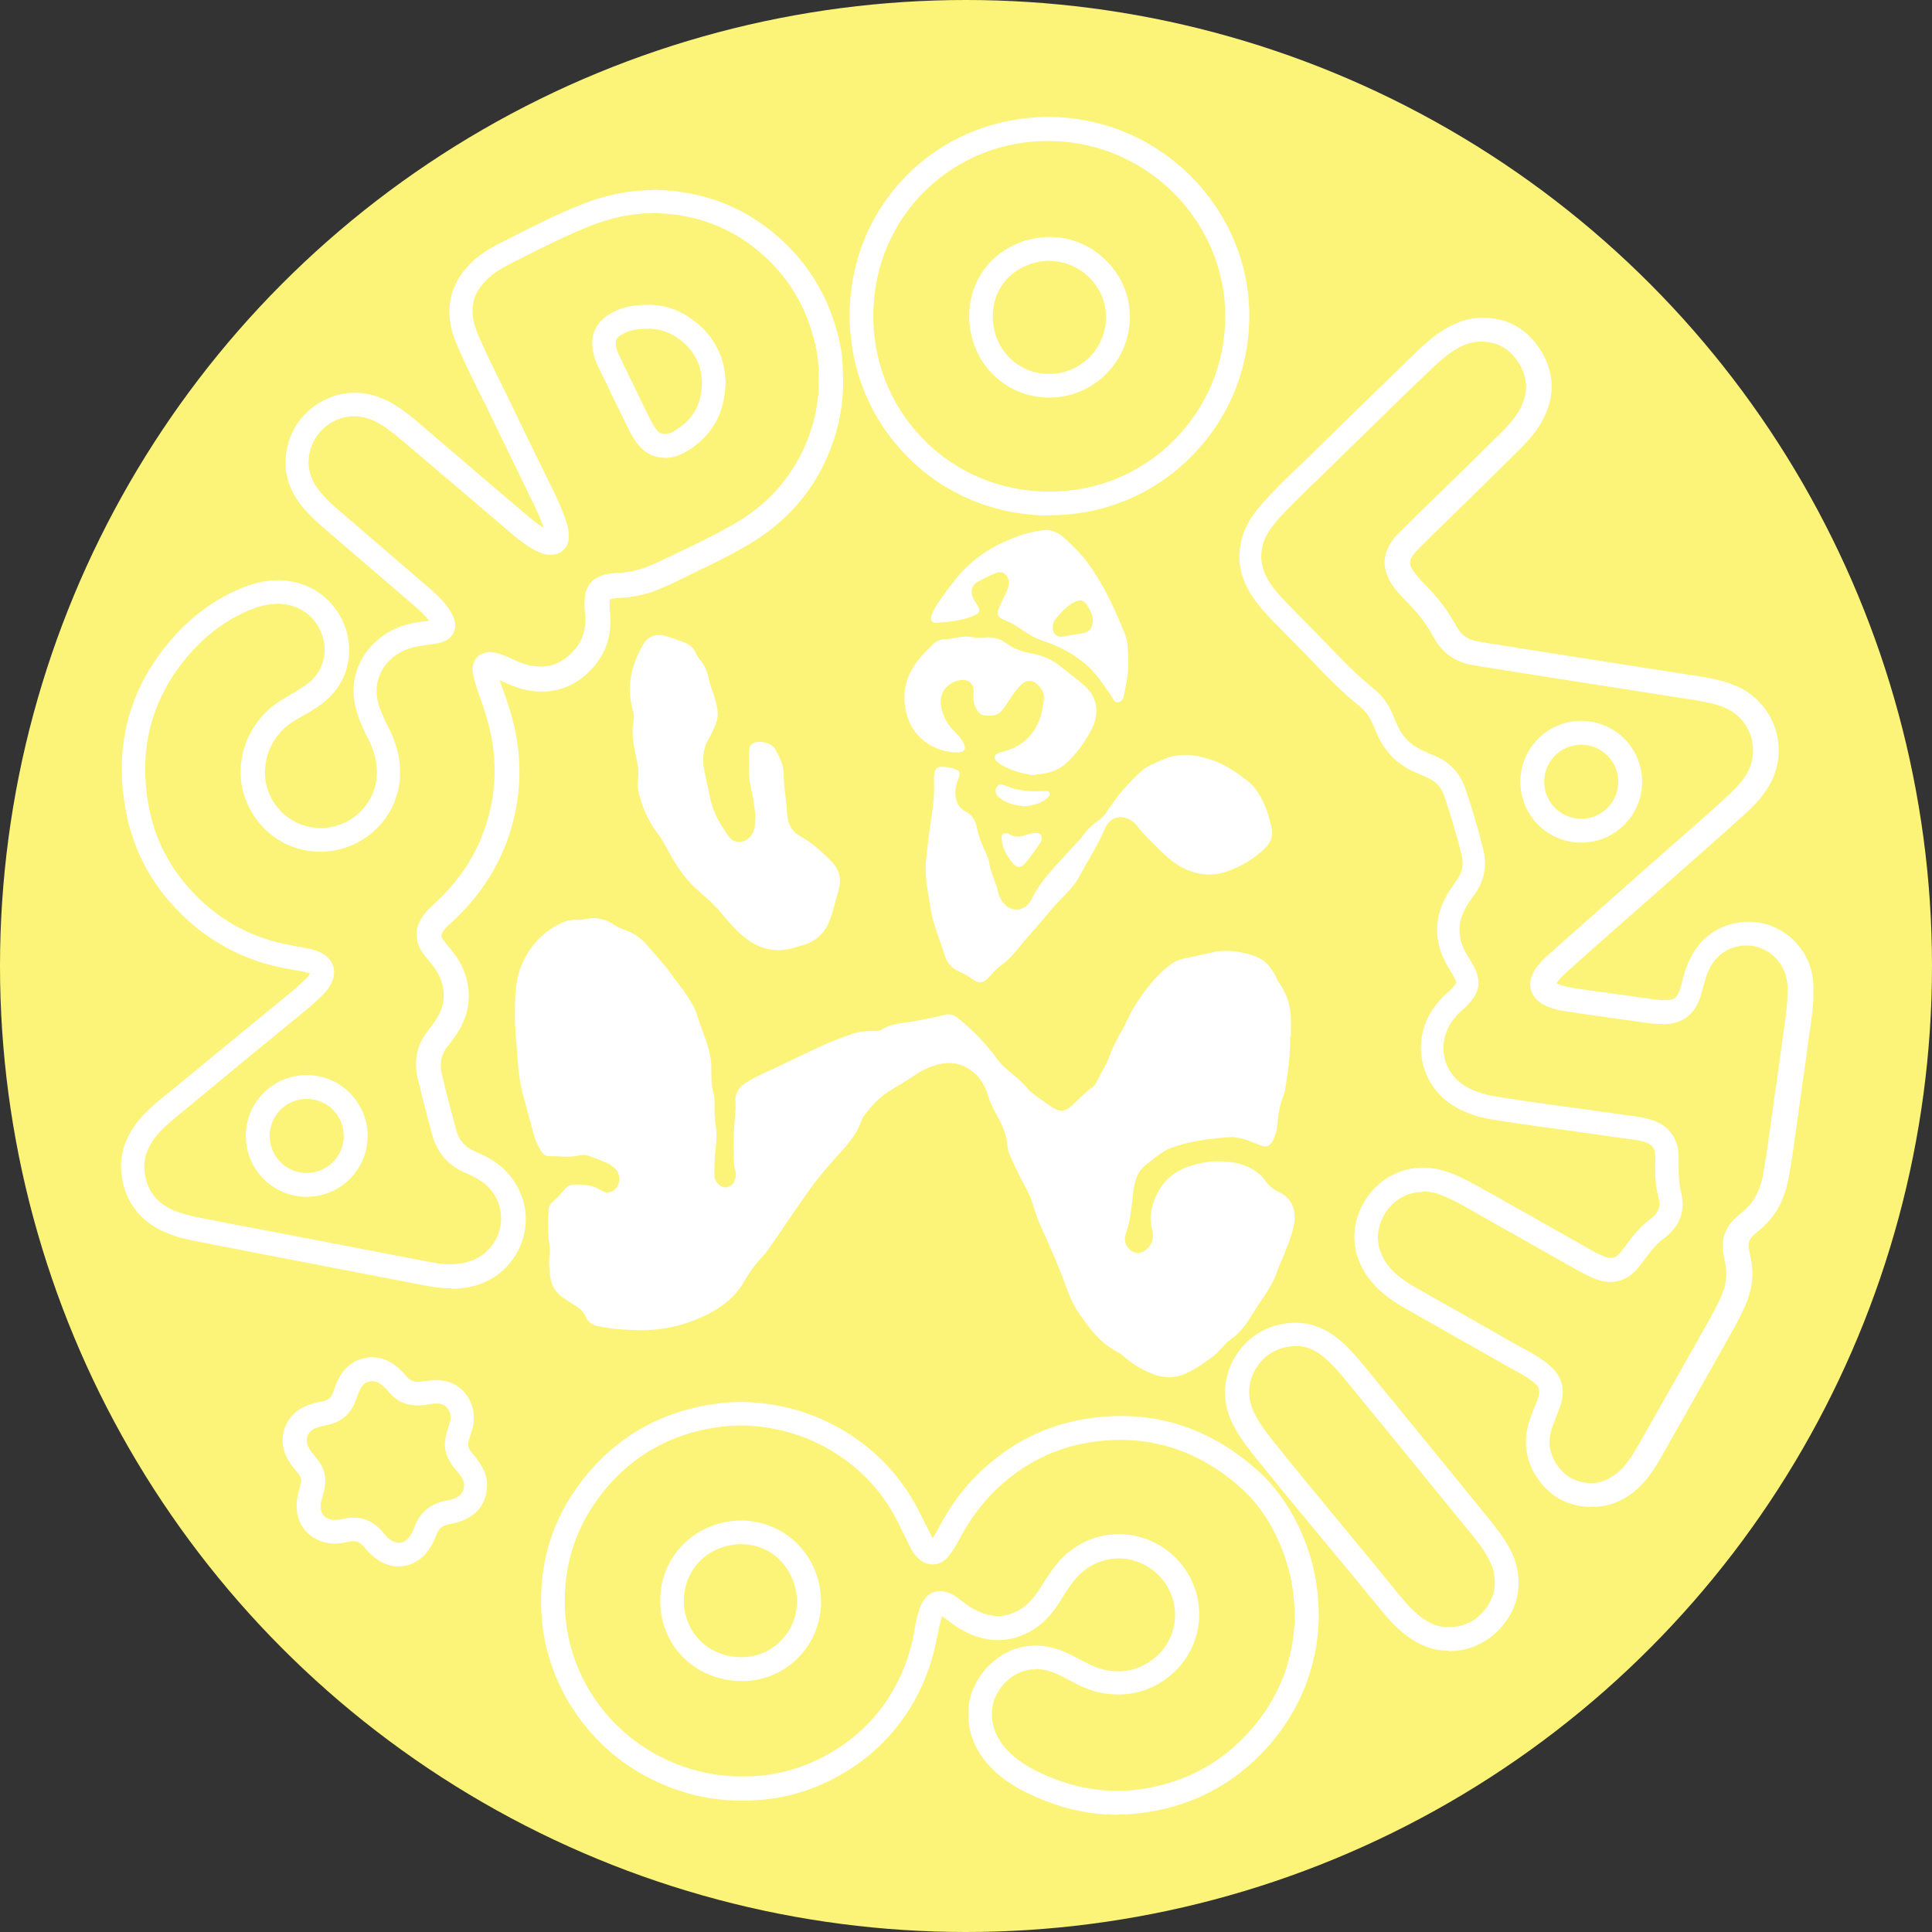 <?xml version="1.0" encoding="UTF-8"?><svg id="a" xmlns="http://www.w3.org/2000/svg" width="30mm" height="30mm" viewBox="0 0 85.04 85.04"><rect x="0" y="0" width="85.04" height="85.04" fill="#333333" stroke="none"/><circle cx="42.52" cy="42.52" r="42.52" fill="#fbf478"/><g><g><path d="M56.79,45.62c.01,.82-.1,1.62-.24,2.42-.01,.06-.03,.12-.05,.17-.18,.43-.24,.88-.28,1.34-.02,.22-.09,.42-.17,.61-.13,.29-.29,.36-.6,.24-.32-.12-.63-.27-.97-.32-.11-.02-.21-.04-.32-.03-.92,.07-1.83,.17-2.7,.51-.15,.06-.29,.16-.42,.25-.2,.14-.39,.3-.59,.45-.4,.31-.51,.75-.57,1.22-.03,.28-.06,.56-.1,.84-.04,.33-.11,.65-.22,.96-.1,.28-.04,.54,.19,.74,.22,.18,.49,.17,.71-.02,.29-.25,.34-.56,.25-.9-.12-.43-.06-.85,.09-1.25,.28-.77,.81-1.29,1.6-1.53,.35-.11,.71-.19,1.07-.2,.67-.02,1.32,.07,1.88,.49,.11,.09,.22,.18,.3,.3,.17,.25,.39,.45,.66,.57,.6,.28,.74,.83,.65,1.39-.1,.55-.32,1.06-.53,1.57-.07,.16-.15,.32-.2,.49-.25,.75-.77,1.35-1.17,2.02-.23,.38-.5,.73-.88,1-.3,.21-.51,.55-.82,.78-.38,.28-.76,.55-1.2,.74-.53,.23-1.04,.18-1.54-.04-.37-.16-.72-.36-1.03-.62-.16-.14-.33-.27-.52-.37-.72-.4-1.17-1.04-1.62-1.7-.26-.39-.42-.81-.58-1.25-.34-.95-.77-1.85-1.17-2.77-.06-.14-.11-.29-.15-.43-.11-.39-.25-.76-.45-1.11-.24-.43-.45-.89-.65-1.33-.05-.12-.09-.25-.1-.37-.03-.56-.28-1.05-.54-1.52-.12-.22-.23-.44-.3-.68-.11-.35-.26-.68-.52-.95-.48-.48-1.05-.65-1.71-.47-.37,.1-.71,.25-1.02,.47-.39,.27-.8,.49-1.2,.75-.41,.27-.73,.64-1.02,1.02-.04,.05-.07,.1-.09,.15-.23,.72-.75,1.25-1.24,1.79-.4,.45-.78,.91-1.13,1.4-.61,.85-1.18,1.74-1.79,2.59-.04,.06-.08,.11-.13,.17-.34,.36-.64,.75-.89,1.18-.37,.66-.93,1.12-1.6,1.46-.95,.48-1.97,.73-3.03,.71-.61-.01-1.22-.05-1.82-.18-.25-.05-.44-.18-.54-.41-.1-.23-.28-.38-.48-.5-.17-.11-.33-.22-.5-.33-.39-.25-.56-.63-.6-1.07-.02-.25-.06-.51-.01-.77,.04-.22,0-.44-.03-.67-.06-.46-.03-.92-.01-1.38,0-.12,.06-.24,.15-.31,.21-.18,.39-.38,.56-.59,.17-.21,.44-.21,.66-.2,.31,.02,.63,.05,.91,.24,.25,.17,.52,.12,.67-.06,.2-.23,.21-.6,.03-.82-.15-.18-.34-.29-.55-.37-.22-.09-.44-.16-.66-.25-.15-.06-.3-.06-.45-.02-.43,.11-.87,.02-1.31,.03-.16,0-.28-.11-.36-.25-.11-.2-.22-.4-.28-.61-.17-.62-.34-1.25-.51-1.88-.17-.64-.22-1.3-.26-1.96-.04-.49-.09-.99-.09-1.48,.01-.73,0-1.47,.27-2.16,.33-.83,.89-1.47,1.69-1.88,.23-.12,.48-.19,.75-.18,.13,0,.26,0,.39-.03,.48-.12,.91,0,1.31,.27,.11,.08,.23,.13,.35,.17,.41,.14,.77,.35,1.05,.69,.32,.39,.68,.75,.98,1.16,.27,.38,.58,.74,.83,1.14,.15,.24,.31,.48,.39,.75,.2,.68,.52,1.32,.62,2.02,.02,.13,.02,.26,.02,.39,0,.35-.01,.71,.09,1.05,.05,.17,.06,.35,.05,.53-.01,.32,.01,.64,.06,.95,.09,.53-.05,1.06-.06,1.59,0,.18-.01,.35-.01,.53,0,.18,.07,.32,.2,.44,.21,.2,.52,.15,.66-.1,.08-.15,.11-.32,.07-.48-.14-.54-.07-1.08-.07-1.62,0-.48,.1-.96,.07-1.45-.02-.35,.13-.61,.42-.8,.44-.29,.92-.49,1.39-.71,.59-.28,1.17-.56,1.76-.84,.48-.23,.98-.42,1.48-.6,.33-.12,.66-.16,1.01-.16,.13,0,.27,.01,.38-.06,.34-.22,.72-.27,1.11-.32,.56-.08,1.12-.19,1.66-.33,.23-.06,.4,0,.58,.14,.69,.55,1.28,1.18,1.8,1.89,.16,.22,.38,.38,.59,.56,.24,.21,.48,.41,.69,.66,.09,.11,.2,.2,.31,.28,.25,.18,.5,.36,.75,.53,.3,.21,.58,.21,.84-.03,.31-.27,.58-.59,.92-.82,.13-.09,.21-.25,.28-.4,.18-.36,.4-.7,.53-1.08,.14-.39,.35-.75,.55-1.11,.19-.33,.32-.69,.52-1,.45-.71,.95-1.38,1.65-1.88,.34-.24,.74-.24,1.11-.34,.19-.06,.39-.08,.59-.13,.67-.17,1.31-.07,1.95,.15,.42,.15,.7,.47,.9,.86,.05,.1,.1,.22,.16,.31,.39,.55,.55,1.17,.52,1.84,0,.17,0,.33,0,.5Z" fill="#fff"/><path d="M33.25,35.99c-.03-.45-.09-.87-.19-1.28-.14-.57-.09-1.15-.08-1.73,0-.11,.07-.2,.16-.26,.26-.15,.8-.03,.96,.22,.23,.38,.41,.78,.4,1.23,0,.41,.07,.8,.11,1.2,.02,.16,.02,.33,.04,.49,.03,.41,.19,.73,.58,.95,.52,.29,.96,.69,1.37,1.11,.35,.36,.45,.78,.31,1.27-.13,.43-.22,.87-.38,1.29-.21,.58-.62,.97-1.22,1.13-.08,.02-.16,.04-.24,.07-.99,.34-1.83,.05-2.56-.65-.27-.26-.52-.55-.76-.84-.31-.37-.68-.69-1.04-1.01-.55-.48-.95-1.08-1.29-1.72-.15-.28-.31-.56-.5-.81-.42-.57-.7-1.2-.83-1.89-.02-.13-.04-.26-.02-.39,.08-.36,0-.7-.07-1.05-.11-.52-.22-1.04-.11-1.58,.05-.22-.03-.45-.08-.66-.23-.97,.02-1.84,.48-2.68,.21-.39,.58-.53,.99-.41,.29,.08,.58,.19,.87,.3,.21,.08,.36,.22,.46,.42,.05,.12,.12,.23,.2,.33,.19,.22,.31,.48,.37,.76,.1,.5,.34,.96,.4,1.46,.03,.22,0,.42-.08,.62-.1,.23-.19,.46-.32,.67-.26,.45-.27,.92-.17,1.4,.09,.43,.18,.85,.27,1.28,.13,.58,.44,1.07,.76,1.54,.36,.52,.94,.27,1.12-.16,.09-.22,.07-.44,.08-.64Z" fill="#fff"/><path d="M40.76,37.89c.05-.47,.12-1.19,.24-1.92,.08-.5,.13-1,.11-1.51,0-.06,0-.12,0-.18,0-.48,.11-.58,.6-.51,.08,.01,.16,.03,.24,.05,.32,.1,.35,.17,.22,.49-.08,.2-.12,.4-.12,.62,.01,.34,.14,.63,.45,.79,.3,.15,.43,.39,.49,.69,.09,.42,.25,.81,.43,1.2,.05,.09,.09,.2,.11,.3,.06,.5,.32,.93,.42,1.42,.03,.13,.09,.24,.17,.35,.33,.49,.96,.47,1.25-.04,.11-.18,.19-.38,.31-.55,.46-.69,1.06-1.27,1.61-1.88,.12-.13,.25-.25,.35-.4,.19-.26,.41-.49,.68-.67,.18-.12,.32-.28,.43-.46,.42-.65,.92-1.22,1.49-1.74,.25-.23,.56-.33,.86-.47,.8-.38,1.59-.26,2.37,.03,.51,.19,.96,.5,1.39,.83,.48,.36,.72,.87,.92,1.4,.07,.2,.11,.41,.17,.61,.11,.4,.01,.74-.3,1.03-.47,.44-1.01,.76-1.62,.98-.63,.22-1.23,.18-1.82-.08-.38-.17-.71-.42-1.01-.71-.39-.39-.81-.76-1.15-1.21-.07-.09-.16-.18-.26-.24-.49-.29-.95-.13-1.18,.41-.3,.72-.74,1.37-1.1,2.06-.3,.56-.81,.95-1.21,1.43-.35,.41-.7,.83-1.06,1.23-.39,.44-.72,.94-1.21,1.28-.18,.13-.33,.3-.48,.47-.25,.29-.46,.32-.76,.1-.18-.13-.37-.24-.58-.33-.31-.13-.52-.37-.62-.69-.23-.73-.54-1.44-.65-2.2-.08-.57-.23-1.13-.19-1.98Z" fill="#fff"/><path d="M45.55,34.13c-.51-.06-1.02-.2-1.49-.47-.08-.05-.15-.11-.22-.18-.11-.13-.09-.23,.06-.31,.09-.05,.2-.07,.3-.1,.51-.14,.94-.4,1.25-.82,.33-.45,.45-.98,.5-1.53,.02-.24-.13-.45-.31-.61-.22-.2-.46-.19-.69,.03-.24,.23-.42,.51-.6,.79-.08,.12-.16,.23-.25,.34-.22,.27-.52,.25-.81,.21-.13-.02-.22-.12-.29-.24-.13-.22-.18-.46-.15-.72,.06-.49-.32-.7-.76-.54-.5,.19-.75,.57-.67,1.1,.08,.46,.3,.84,.63,1.16,.14,.13,.26,.28,.35,.44,.15,.27,.06,.44-.25,.44-.89,0-1.89-.51-2.22-1.61-.32-1.06,0-1.97,.74-2.75,.11-.12,.24-.23,.35-.35,.18-.19,.39-.29,.66-.28,.09,0,.19-.02,.28-.04,.29-.05,.57-.1,.88-.04,.19,.04,.4,.02,.6,0,.29,0,.57,.05,.8,.23,.36,.27,.77,.41,1.2,.49,.48,.09,.9,.28,1.27,.58,.31,.25,.63,.5,.94,.75,.65,.53,.78,1.27,.4,2-.3,.57-.66,1.09-1.15,1.52-.38,.34-.85,.44-1.36,.48Z" fill="#fff"/><path d="M49.66,29.12c.02,.38-.06,.87-.16,1.35-.03,.17-.07,.4-.25,.44-.21,.04-.27-.19-.37-.33-.33-.47-.64-.96-1.09-1.34-.55-.46-1.16-.8-1.85-1.02-.34-.11-.65-.28-.94-.49-.24-.17-.49-.32-.77-.43-.35-.15-.39-.26-.23-.6,.11-.25,.22-.5,.34-.74,.07-.15,.09-.29,.05-.45-.08-.26-.3-.39-.55-.29-.29,.12-.58,.26-.85,.42-.22,.13-.28,.41-.17,.66,.05,.12,.13,.22,.2,.33,.14,.24,.12,.35-.14,.46-.31,.14-.65,.21-.99,.26-.2,.03-.4,.03-.6,.06-.25,.04-.37-.1-.28-.34,.08-.21,.19-.41,.32-.59,.18-.26,.37-.51,.56-.77,.55-.74,1.24-1.33,2.06-1.74,.61-.3,1.25-.55,1.94-.63,.38-.05,.7,.1,.97,.35,.38,.35,.76,.72,1.06,1.14,.68,.95,1.16,1.99,1.59,3.07,.14,.35,.14,.71,.15,1.2Zm-1.56-1.89c0-.16-.12-.37-.24-.57-.14-.23-.3-.29-.53-.18-.39,.18-.66,.52-.92,.84-.05,.07-.07,.18-.07,.27-.02,.29,.18,.48,.46,.43,.29-.06,.58-.1,.87-.15,.3-.05,.44-.25,.44-.63Z" fill="#fff"/><path d="M44.32,36.68s.07,0,.11,.04c.24,.15,.49,.12,.74,.03,.14-.05,.29-.09,.45-.08,.18,.01,.26,.1,.23,.27-.01,.06-.03,.12-.06,.16-.21,.3-.41,.6-.65,.88-.21,.25-.4,.24-.6-.03-.24-.32-.45-.66-.45-1.08,0-.12,.03-.21,.23-.19Z" fill="#fff"/><path d="M45.1,35.49c-.31-.03-.7-.09-1.03-.32-.07-.05-.14-.09-.18-.16-.08-.12-.09-.25-.02-.37,.07-.13,.2-.11,.32-.08,.02,0,.05,.01,.07,.02,.52,.23,1.07,.27,1.62,.24,.05,0,.09,0,.14,0,.07,0,.15,0,.18,.08,.03,.08-.02,.14-.07,.19-.16,.2-.63,.39-1.03,.39Z" fill="#fff"/></g><path d="M19.87,56.71c-.43,0-.84-.06-1.23-.14-1.09-.21-2.18-.42-3.27-.63l-3.63-.7c-.98-.19-1.95-.38-2.92-.57-.48-.09-.92-.18-1.35-.35-1.2-.45-1.93-1.32-2.11-2.53-.13-.88,.12-1.71,.74-2.47,.37-.45,.81-.81,1.23-1.15l.24-.19c1.79-1.48,3.59-2.96,5.39-4.43,.2-.17,.39-.35,.55-.51,.06-.06,.1-.12,.14-.19-.07-.03-.15-.05-.24-.07-.18-.04-.36-.07-.53-.1-.4-.07-.82-.15-1.23-.27-1.33-.4-2.51-1.08-3.51-2.02-1.33-1.25-2.19-2.75-2.55-4.45-.63-2.97,.04-5.61,2-7.85,.92-1.04,2-1.81,3.21-2.27,.92-.35,1.8-.37,2.62-.06,.96,.37,1.69,1.24,1.89,2.27,.2,1.01-.11,2-.86,2.71-.31,.29-.66,.51-1,.7l-.07,.04c-.34,.19-.65,.37-.9,.61-.53,.52-.8,1.15-.82,1.9-.02,.92,.62,2.07,1.85,2.38,.67,.17,1.4,.05,1.98-.34,.58-.39,.96-.97,1.07-1.65,.09-.58-.02-1.19-.34-1.84l-.03-.05c-.2-.4-.4-.81-.52-1.28-.48-1.81,.72-3.25,2.1-3.68,.31-.1,.62-.14,.91-.18,.07,0,.13-.02,.2-.03-.16-.22-.36-.41-.56-.58-.74-.64-1.48-1.28-2.23-1.92-.61-.53-1.23-1.05-1.84-1.58-.44-.38-.75-.69-1.01-1.02-.45-.58-.68-1.21-.67-1.88,.02-1.69,1.29-2.8,2.55-3.01,.78-.13,1.53,.04,2.3,.52,.48,.3,.9,.66,1.3,1.01l1.73,1.48c.92,.79,1.85,1.58,2.78,2.37,.25,.21,.47,.39,.7,.52,0-.03-.02-.05-.03-.08-.12-.33-.26-.66-.42-.98-.24-.49-.48-.98-.71-1.47-.4-.82-.8-1.63-1.19-2.45-.15-.32-.31-.64-.47-.95-.33-.67-.68-1.37-.98-2.08-.23-.53-.34-1-.35-1.46-.01-.86,.34-1.62,1.04-2.27,.31-.28,.68-.53,1.14-.76l.55-.28c1.04-.53,2.12-1.08,3.25-1.51,.8-.31,1.61-.49,2.4-.55,.12,0,.25-.01,.37-.02,.09,0,.19,0,.28-.01h.02s.02,0,.02,0c2.09,.04,3.92,.75,5.43,2.09,1.46,1.29,2.38,2.95,2.74,4.93,.05,.3,.07,.59,.08,.88v.12c.06,1.01-.08,2.01-.4,2.98-.63,1.92-1.84,3.43-3.57,4.5-.78,.48-1.61,.89-2.41,1.27-.19,.09-.38,.19-.57,.28-.4,.2-.83,.4-1.28,.58-.49,.19-1.02,.3-1.62,.33-.13,0-.23,.02-.32,.04-.05,.01-.08,.03-.09,.03,0,0,0,.03,0,.06-.01,.13-.01,.25,0,.37h0c.13,1.03-.13,1.91-.77,2.6-.78,.86-1.79,1.18-2.91,.95-.37-.08-.7-.22-1.01-.36l-.15-.06c.03,.11,.07,.21,.11,.32,.25,.69,.52,1.49,.65,2.36,.21,1.36,.1,2.72-.32,4.03-.45,1.41-1.24,2.67-2.34,3.73-.06,.06-.12,.11-.17,.16-.14,.13-.27,.24-.37,.37-.17,.22-.18,.3,0,.52,.06,.08,.12,.16,.19,.23,.09,.1,.17,.21,.25,.32,.44,.6,.65,1.25,.63,1.94-.01,.47-.15,.93-.39,1.36-.16,.28-.35,.53-.55,.78-.27,.35-.35,.72-.25,1.17,.2,.87,.43,1.73,.63,2.47,.13,.49,.41,.8,.89,1,.24,.1,.47,.21,.69,.35,.75,.45,1.27,1.2,1.44,2.04,.16,.84-.05,1.72-.58,2.41-.49,.64-1.16,1.03-2,1.17-.21,.03-.42,.05-.62,.05Zm-7.67-30.13c-.33,0-.68,.07-1.05,.21-1.05,.4-1.99,1.07-2.79,1.98-1.73,1.97-2.32,4.31-1.77,6.94,.32,1.49,1.07,2.8,2.24,3.91,.88,.83,1.92,1.43,3.09,1.78,.36,.11,.73,.17,1.12,.25,.19,.03,.37,.07,.56,.11,.22,.04,.44,.11,.66,.25,.43,.29,.56,.76,.34,1.23-.09,.2-.22,.39-.38,.54-.18,.18-.39,.38-.63,.58-1.8,1.47-3.59,2.95-5.38,4.43l-.24,.2c-.4,.33-.78,.63-1.08,1-.43,.53-.6,1.07-.52,1.65,.12,.83,.59,1.39,1.44,1.7,.36,.13,.73,.21,1.18,.3,.97,.19,1.95,.38,2.92,.56l3.64,.7c1.09,.21,2.18,.42,3.26,.63,.56,.11,1.02,.16,1.49,.08,.58-.1,1.02-.35,1.34-.77,.35-.46,.49-1.02,.38-1.58-.11-.56-.44-1.04-.95-1.34-.18-.11-.36-.2-.55-.28-.78-.32-1.28-.89-1.5-1.7-.2-.74-.43-1.62-.64-2.5-.17-.76-.03-1.45,.44-2.05,.17-.22,.34-.44,.46-.66,.16-.28,.25-.57,.25-.87,.01-.46-.13-.88-.43-1.29-.07-.1-.15-.19-.22-.28-.07-.09-.14-.17-.21-.26-.46-.6-.45-1.21,.02-1.81,.15-.19,.32-.34,.48-.49,.05-.05,.11-.1,.16-.15,.98-.95,1.68-2.06,2.07-3.3,.37-1.16,.46-2.35,.28-3.56-.12-.77-.37-1.52-.6-2.16-.1-.28-.2-.58-.26-.91-.06-.38,.07-.61,.19-.73,.12-.12,.35-.26,.73-.2,.21,.03,.39,.11,.54,.17l.24,.11c.28,.12,.54,.24,.8,.29,.76,.16,1.38-.05,1.92-.63,.43-.46,.59-1.04,.5-1.77-.02-.19-.02-.39,0-.59,.05-.53,.35-.87,.89-1.01,.18-.05,.36-.06,.53-.07,.48-.02,.91-.11,1.29-.26,.41-.16,.82-.36,1.2-.54,.19-.1,.39-.19,.58-.28,.78-.38,1.58-.77,2.32-1.22,1.52-.94,2.57-2.27,3.13-3.94,.28-.84,.4-1.72,.35-2.59v-.12c-.02-.26-.03-.51-.07-.74-.32-1.74-1.12-3.2-2.4-4.33-1.32-1.17-2.91-1.78-4.74-1.82-.09,0-.19,.01-.28,.01-.11,0-.22,0-.33,.02-.69,.05-1.4,.22-2.11,.49-1.08,.41-2.13,.95-3.15,1.46l-.55,.28c-.37,.19-.66,.38-.9,.6-.49,.45-.71,.92-.7,1.48,0,.33,.09,.66,.26,1.06,.3,.68,.63,1.37,.96,2.03,.16,.32,.32,.64,.47,.96,.39,.82,.79,1.63,1.19,2.45,.24,.49,.48,.98,.72,1.47,.17,.36,.33,.72,.46,1.08,.08,.22,.16,.48,.18,.78,.01,.26-.06,.48-.22,.64-.15,.16-.37,.24-.63,.23-.22,0-.4-.09-.5-.13-.47-.22-.85-.53-1.17-.8-.93-.79-1.85-1.58-2.78-2.37l-1.74-1.48c-.4-.34-.77-.66-1.18-.92-.54-.34-1.04-.46-1.56-.37-.82,.14-1.66,.87-1.68,1.99,0,.43,.15,.84,.45,1.23,.22,.28,.48,.55,.87,.88,.61,.53,1.23,1.05,1.84,1.58,.74,.64,1.49,1.28,2.23,1.92,.29,.26,.63,.57,.87,.98,.08,.14,.31,.52,.13,.91-.18,.39-.62,.46-.78,.49-.13,.02-.27,.04-.41,.06-.26,.03-.51,.07-.73,.14-.94,.29-1.72,1.22-1.4,2.42,.1,.37,.27,.71,.45,1.08l.03,.05c.42,.85,.56,1.66,.44,2.46-.15,.96-.7,1.82-1.52,2.36-.83,.55-1.86,.73-2.82,.48-1.76-.45-2.67-2.1-2.64-3.42,.02-1.03,.41-1.91,1.13-2.63,.34-.34,.73-.56,1.11-.78l.07-.04c.29-.17,.57-.34,.8-.55,.48-.46,.68-1.1,.55-1.75-.14-.68-.61-1.25-1.24-1.49-.26-.1-.54-.15-.82-.15Zm1.3,26.1c-1.48,0-2.68-1.2-2.68-2.68s1.2-2.68,2.68-2.68,2.68,1.2,2.68,2.68-1.2,2.68-2.68,2.68Zm0-4.31c-.9,0-1.63,.73-1.63,1.63s.73,1.63,1.63,1.63,1.63-.73,1.63-1.63-.73-1.63-1.63-1.63Zm15.75-28.22c-.43,0-.82-.18-1.12-.53-.17-.2-.32-.44-.47-.74-.45-.91-.89-1.83-1.33-2.74-.1-.21-.24-.54-.26-.94-.03-.54,.19-.98,.66-1.31h0c.32-.22,.71-.37,1.15-.43,.92-.13,1.7,.02,2.38,.46,1.06,.67,1.64,1.67,1.68,2.88-.02,1.39-.61,2.43-1.77,3.1-.18,.1-.37,.18-.58,.22-.12,.02-.23,.04-.34,.04Zm-1.92-5.41c-.2,.14-.23,.25-.22,.4,0,.16,.06,.33,.16,.54,.44,.91,.88,1.83,1.33,2.74,.11,.22,.21,.39,.32,.52,.13,.15,.26,.19,.46,.15,.1-.02,.19-.05,.27-.1,.85-.5,1.24-1.17,1.25-2.18-.03-.84-.43-1.53-1.19-2.01-.46-.29-1.01-.39-1.68-.3-.28,.04-.51,.12-.69,.25h0Z" fill="#fff"/><path d="M70.05,66.33s-.05,0-.08,0c-.99-.03-1.8-.49-2.34-1.33-.49-.75-.59-1.58-.31-2.47,.05-.14,.1-.28,.16-.43l.12-.3c.03-.07,.06-.14,.08-.21,.13-.4,.09-.55-.24-.8-.26-.2-.56-.36-.87-.53-.1-.06-.21-.11-.31-.17-.85-.49-1.71-.97-2.56-1.45l-1.81-1.03c-.52-.29-.89-.56-1.21-.86-.92-.87-1.28-2.04-.94-3.15,.37-1.21,1.38-2.06,2.58-2.19,.49-.05,.99,.02,1.5,.21,.58,.22,1.11,.52,1.62,.81l.29,.16c.7,.4,1.41,.79,2.11,1.19,.75,.42,1.5,.85,2.24,1.27,.17,.1,.35,.18,.54,.26,.31,.12,.5,.07,.71-.19,.12-.15,.24-.31,.36-.47,.3-.41,.61-.74,.94-.98,.38-.28,.48-.55,.37-.96-.16-.59-.15-1.16-.14-1.72,0-.12,0-.21-.02-.29-.05-.2-.14-.31-.33-.39-.27-.11-.58-.15-.9-.19l-.17-.02c-.66-.09-1.33-.19-1.99-.28-.56-.08-1.12-.16-1.68-.23-.67-.1-1.34-.19-2.01-.3-.5-.08-1.25-.24-1.91-.7-.72-.5-1.17-1.24-1.28-2.09-.11-.86,.16-1.74,.75-2.41,.11-.13,.25-.28,.42-.42,.07-.06,.14-.13,.21-.21,.18-.2,.18-.2,.06-.43-.05-.1-.11-.2-.17-.3-.04-.06-.07-.12-.11-.18-.29-.5-.45-.99-.47-1.5-.04-.88,.34-1.56,.64-1.99l.12-.18c.05-.07,.1-.14,.15-.21,.21-.32,.26-.66,.16-1.06-.24-.95-.49-1.79-.76-2.57-.13-.38-.35-.63-.7-.79l-.11-.05c-.22-.1-.45-.2-.67-.3-.68-.34-1.19-.9-1.51-1.66-.03-.07-.06-.14-.09-.22-.03-.07-.07-.15-.1-.22-.12-.27-.3-.51-.53-.7-.76-.61-1.44-1.3-2.12-2.02-.29-.3-.58-.6-.87-.89-.25-.25-.49-.5-.74-.75-.35-.36-.75-.78-1.06-1.27-.39-.62-.56-1.25-.51-1.89,.05-.65,.3-1.26,.75-1.82,.43-.53,.91-1.01,1.38-1.47,.12-.12,.24-.23,.36-.35,.05-.04,.09-.09,.14-.13,.03-.03,.07-.06,.1-.09l1.02-1c.56-.55,1.12-1.1,1.68-1.64l.39-.38c.52-.5,1.03-1.01,1.55-1.51l.24-.23c.41-.4,.84-.81,1.36-1.13,.56-.35,1.09-.53,1.64-.54,1.19-.04,2.13,.51,2.73,1.57,.55,.97,.53,2.02-.06,3.04-.22,.38-.5,.73-.88,1.11-1.22,1.21-2.16,2.14-3.06,3.01-.52,.5-1.03,1-1.53,1.51l-.03,.03s-.04,.03-.05,.05c-.3,.36-.3,.56,0,.93,.17,.22,.36,.42,.57,.63l.09,.1c.44,.46,.82,.98,1.16,1.6,.21,.39,.52,.6,.98,.67l.36,.06c.77,.12,1.55,.25,2.32,.37,.66,.1,1.31,.21,1.97,.31l2.12,.33c.81,.13,1.61,.25,2.42,.38l.27,.04c.6,.09,1.21,.19,1.82,.44,.83,.34,1.47,1.02,1.76,1.87,.29,.85,.19,1.78-.27,2.56-.32,.54-.75,.96-1.13,1.3-.56,.51-1.12,1-1.68,1.5l-1.9,1.68c-.69,.61-1.39,1.22-2.08,1.83-.74,.65-1.48,1.31-2.21,1.97-.11,.1-.22,.22-.31,.35-.01,.02-.02,.04-.03,.05,.01,0,.03,.02,.06,.03,.18,.08,.39,.13,.69,.18,1.04,.15,2.09,.3,3.13,.44l.13,.02c.28,.04,.55,.08,.81,.07,.33,0,.47-.1,.58-.4,.06-.15,.1-.32,.14-.49l.02-.07c.1-.39,.28-.97,.7-1.47,.44-.53,1.02-.86,1.72-.98,.82-.14,1.66,.1,2.3,.64,.66,.56,1.03,1.37,1.02,2.23v.2s0,.09,0,.09c0,.54-.08,1.06-.15,1.55l-.05,.34c-.11,.84-.23,1.68-.35,2.52-.06,.41-.11,.81-.17,1.22-.11,.8-.22,1.63-.37,2.44-.08,.46-.23,.89-.43,1.28-.27,.51-.66,.87-1.05,1.19-.26,.21-.33,.42-.26,.72,.06,.27,.12,.54,.14,.84,.03,.52-.07,1.06-.33,1.64-.21,.47-.45,.91-.69,1.33l-.05,.09c-.98,1.75-1.97,3.49-2.96,5.24-.3,.53-.66,1.08-1.2,1.51-.54,.42-1.12,.64-1.74,.64Zm-7.44-13.86c-.07,0-.14,0-.2,.01-.78,.08-1.44,.65-1.68,1.45-.22,.73,.02,1.48,.65,2.08,.26,.24,.57,.46,1.01,.71l1.81,1.02c.85,.48,1.71,.97,2.56,1.46,.1,.06,.2,.11,.3,.16,.33,.18,.68,.37,1,.62,.69,.53,.88,1.13,.6,1.96-.03,.09-.07,.18-.1,.27l-.11,.28c-.05,.12-.1,.25-.14,.37-.19,.58-.12,1.09,.19,1.57,.36,.55,.85,.83,1.5,.85,.4,.01,.78-.13,1.14-.41,.41-.32,.69-.77,.94-1.2,.99-1.74,1.98-3.49,2.96-5.23l.05-.09c.24-.42,.46-.82,.65-1.24,.19-.43,.27-.8,.24-1.16-.01-.22-.06-.44-.11-.68-.15-.68,.06-1.29,.62-1.75,.32-.26,.62-.53,.79-.87,.16-.3,.27-.62,.33-.98,.14-.79,.25-1.61,.36-2.4,.06-.41,.11-.82,.17-1.23,.12-.83,.24-1.67,.35-2.5l.05-.35c.07-.49,.13-.95,.14-1.42v-.08s0-.21,0-.21c0-.55-.23-1.07-.65-1.43-.41-.35-.94-.5-1.45-.41h0c-.46,.08-.81,.28-1.09,.62-.22,.27-.37,.59-.49,1.07l-.02,.07c-.05,.19-.1,.4-.18,.6-.26,.7-.78,1.06-1.54,1.08-.35,0-.67-.04-.98-.08l-.11-.02c-1.06-.15-2.1-.29-3.15-.45-.27-.04-.62-.1-.96-.25-.44-.19-.61-.49-.67-.7-.06-.21-.07-.55,.2-.94,.14-.2,.3-.38,.47-.53,.74-.66,1.48-1.32,2.22-1.97,.69-.61,1.39-1.22,2.08-1.84l1.91-1.68c.56-.49,1.12-.98,1.67-1.49,.34-.31,.69-.65,.94-1.06,.3-.51,.37-1.13,.18-1.69-.19-.56-.61-1.01-1.16-1.24-.49-.2-1.02-.28-1.58-.37l-.28-.04c-.8-.13-1.61-.25-2.41-.38l-2.12-.33c-.66-.1-1.32-.21-1.97-.31-.78-.12-1.55-.25-2.33-.37l-.36-.06c-.78-.13-1.36-.53-1.73-1.2-.29-.54-.62-.99-1-1.38l-.09-.1c-.22-.22-.44-.45-.65-.72-.59-.76-.58-1.52,.03-2.25,.04-.04,.08-.08,.12-.12,.54-.54,1.05-1.05,1.57-1.55,.89-.86,1.83-1.78,3.05-2.99,.32-.32,.54-.6,.71-.89,.4-.7,.42-1.35,.05-2-.41-.72-.99-1.06-1.79-1.04-.36,.01-.71,.13-1.11,.38-.43,.27-.8,.62-1.19,1l-.25,.24c-.52,.49-1.03,.99-1.54,1.49l-.39,.38c-.56,.55-1.12,1.09-1.68,1.64l-1.02,1s-.08,.08-.13,.12c-.04,.03-.07,.06-.11,.1-.12,.12-.24,.24-.36,.36-.47,.46-.91,.89-1.3,1.37-.32,.4-.49,.8-.52,1.24-.03,.41,.08,.82,.35,1.25,.25,.4,.6,.76,.93,1.1,.24,.25,.48,.49,.73,.74,.3,.3,.59,.6,.89,.91,.66,.69,1.31,1.36,2.02,1.93,.37,.3,.66,.67,.84,1.11,.03,.07,.06,.14,.09,.21,.03,.08,.07,.16,.1,.23,.22,.53,.56,.9,1.02,1.13,.2,.1,.41,.19,.62,.28l.11,.05c.62,.27,1.05,.74,1.28,1.41,.28,.81,.53,1.68,.78,2.65,.18,.68,.07,1.34-.3,1.9-.05,.08-.11,.16-.16,.23l-.12,.17c-.34,.5-.48,.91-.46,1.35,.02,.34,.12,.66,.33,1.02,.03,.05,.06,.1,.1,.16,.08,.13,.15,.25,.22,.38,.31,.62,.24,1.09-.23,1.6-.1,.11-.2,.22-.32,.31-.11,.09-.21,.2-.29,.3-.39,.45-.57,1.03-.5,1.6,.07,.55,.37,1.03,.84,1.36,.38,.26,.83,.42,1.48,.53,.66,.11,1.33,.2,2,.3,.56,.08,1.12,.16,1.68,.23,.67,.09,1.33,.19,2,.28l.17,.02c.37,.05,.76,.1,1.15,.26,.51,.2,.84,.59,.97,1.12,.04,.16,.05,.34,.05,.52,0,.53-.02,1.01,.1,1.45,.15,.57,.15,1.4-.76,2.07-.25,.18-.47,.42-.72,.76-.13,.17-.26,.34-.39,.51-.5,.62-1.18,.79-1.91,.5-.23-.09-.45-.2-.67-.32-.75-.42-1.5-.85-2.25-1.27-.7-.4-1.4-.79-2.11-1.19l-.29-.17c-.49-.28-.96-.55-1.46-.74-.28-.11-.55-.16-.82-.16Zm6.99-15.38c-1.48,0-2.68-1.2-2.68-2.68s1.2-2.68,2.68-2.68,2.68,1.2,2.68,2.68-1.2,2.68-2.68,2.68Zm0-4.31c-.9,0-1.63,.73-1.63,1.63s.73,1.63,1.63,1.63,1.63-.73,1.63-1.63-.73-1.63-1.63-1.63Z" fill="#fff"/><path d="M49.19,79.88c-1.29,0-2.59-.3-3.87-.91-.71-.33-1.27-.72-1.71-1.18-.69-.71-1.02-1.55-.99-2.47,.04-1.36,1.16-2.63,2.5-2.85,.91-.15,1.68,.18,2.24,.48l.13,.07c.4,.21,.77,.41,1.17,.49,.83,.16,1.54-.02,2.17-.54,.54-.44,.85-1.07,.89-1.77,.03-.69-.23-1.37-.72-1.86-.51-.51-1.17-.77-1.86-.74-.7,.03-1.35,.36-1.81,.91-.21,.25-.39,.53-.57,.82l-.1,.16c-.26,.41-.64,.92-1.21,1.26-1.01,.61-2.13,.59-3.22-.07-.17-.1-.31-.21-.46-.32-.06-.05-.12-.09-.19-.14-.04-.03-.07-.05-.11-.07,0,0,0,0,0,0-.09,.24-.14,.51-.2,.8l-.05,.25c-.32,1.61-1.02,3.03-2.09,4.22-.63,.7-1.39,1.3-2.25,1.77-1.05,.58-2.18,.93-3.35,1.03-1.62,.15-3.18-.12-4.61-.79-.95-.44-1.79-1.02-2.49-1.72-1.16-1.15-1.95-2.53-2.35-4.08-.14-.53-.22-1.08-.25-1.63-.13-2.34,.57-4.43,2.1-6.21,1.41-1.65,3.24-2.65,5.43-2.98,.6-.09,1.13-.12,1.63-.09,1.08,.06,2.1,.29,3.02,.68,1.1,.46,2.06,1.12,2.88,1.94,.63,.64,1.15,1.37,1.54,2.14l.59,1.17s.02,.03,.03,.05c.13-.18,.23-.37,.33-.57,.48-.89,1.06-1.67,1.73-2.31,1.35-1.3,2.93-2.09,4.7-2.37,2.78-.44,5.28,.3,7.43,2.17,1.02,.89,1.77,2.02,2.29,3.46,.35,.96,.51,1.94,.52,3.09-.04,2.17-.84,4.17-2.31,5.79-1.42,1.56-3.21,2.51-5.33,2.82-.4,.06-.8,.09-1.2,.09Zm-3.62-6.4c-.1,0-.19,0-.29,.02-.85,.14-1.59,.98-1.62,1.85-.02,.64,.21,1.2,.7,1.71,.36,.37,.8,.67,1.4,.96,1.51,.71,2.97,.95,4.48,.73,1.88-.28,3.46-1.11,4.71-2.49,1.32-1.45,2-3.16,2.04-5.09-.01-1.01-.16-1.88-.46-2.72-.46-1.27-1.11-2.26-1.99-3.03-1.91-1.67-4.13-2.32-6.58-1.93-1.55,.24-2.94,.95-4.13,2.09-.59,.57-1.11,1.26-1.53,2.04-.16,.3-.32,.6-.55,.88-.24,.3-.51,.36-.7,.36-.19,0-.45-.06-.71-.35-.12-.13-.21-.26-.27-.4l-.58-1.17c-.34-.68-.79-1.31-1.35-1.88-.72-.73-1.57-1.3-2.54-1.71-.82-.34-1.72-.55-2.68-.6-.42-.02-.88,0-1.41,.08-1.93,.29-3.55,1.18-4.79,2.63-1.34,1.57-1.96,3.41-1.85,5.47,.03,.48,.1,.96,.22,1.43,.35,1.37,1.05,2.58,2.08,3.6,.62,.61,1.36,1.12,2.2,1.51,1.27,.59,2.64,.82,4.08,.69,1.02-.09,2.01-.4,2.94-.91,.76-.42,1.42-.94,1.98-1.55,.94-1.05,1.56-2.3,1.84-3.72l.04-.23c.06-.32,.12-.66,.25-1,.05-.13,.21-.54,.62-.68,.41-.13,.79,.1,.91,.18,.05,.03,.1,.07,.16,.11,.07,.05,.14,.1,.2,.15,.13,.1,.25,.19,.38,.26,.77,.46,1.45,.48,2.14,.07,.31-.19,.57-.46,.87-.93l.1-.16c.2-.31,.4-.63,.65-.93,.66-.79,1.57-1.24,2.57-1.29,.99-.04,1.93,.33,2.65,1.04,.7,.7,1.08,1.67,1.03,2.66-.05,.98-.51,1.9-1.27,2.52-.87,.72-1.9,.98-3.04,.76-.55-.1-1.02-.35-1.47-.59l-.13-.07c-.51-.27-.91-.39-1.3-.39Zm-4.22-2.38h0Zm.18-.06h0Zm-8.89,2.95c-.05,0-.1,0-.15,0-1.96-.08-3.44-1.61-3.43-3.54,0-.97,.38-1.86,1.05-2.51,.68-.66,1.63-1.03,2.59-1.01,1.95,.05,3.46,1.64,3.44,3.63-.02,.97-.41,1.85-1.1,2.5-.65,.61-1.5,.94-2.4,.94Zm-.02-6.02c-.66,0-1.31,.26-1.78,.71-.47,.46-.73,1.09-.74,1.77,0,1.36,1.03,2.44,2.42,2.49h0c.68,.03,1.31-.2,1.79-.66,.48-.45,.76-1.07,.77-1.75,.01-1.23-.89-2.53-2.41-2.56-.02,0-.04,0-.06,0Z" fill="#fff"/><path d="M46.2,22.69h0c-2.39,0-4.62-.92-6.27-2.6-1.66-1.68-2.56-3.93-2.53-6.32,.03-2.37,.97-4.56,2.64-6.18,1.69-1.63,3.95-2.49,6.33-2.44,4.76,.12,8.62,4.04,8.62,8.75,0,2.34-.91,4.55-2.57,6.21-1.65,1.66-3.86,2.57-6.21,2.57Zm0-1.05h0c2.07,0,4.02-.8,5.47-2.26,1.46-1.46,2.27-3.41,2.26-5.47,0-4.15-3.4-7.6-7.59-7.7-2.11-.06-4.09,.71-5.58,2.15-1.47,1.42-2.29,3.35-2.32,5.43-.03,2.11,.76,4.09,2.23,5.57,1.45,1.47,3.41,2.28,5.52,2.28h0Zm-.01-4.14c-1.97,0-3.52-1.57-3.53-3.57,0-.94,.35-1.82,.99-2.46,.67-.66,1.6-1.04,2.56-1.04h0c.95,0,1.85,.39,2.52,1.08,.65,.66,1.01,1.55,1,2.44,.01,.9-.36,1.82-1.02,2.49-.67,.68-1.57,1.06-2.53,1.06h0Zm.01-6.02c-.68,0-1.34,.27-1.81,.73-.45,.45-.69,1.04-.69,1.72,0,1.42,1.09,2.53,2.48,2.53h0c.68,0,1.31-.27,1.78-.74,.47-.48,.73-1.12,.72-1.76,.01-.63-.25-1.24-.7-1.71-.48-.49-1.11-.76-1.78-.76h-.01Z" fill="#fff"/><path d="M63.75,72.66c-.64,0-1.25-.22-1.86-.68-.45-.34-.8-.75-1.07-1.07-.81-1-1.63-1.99-2.45-2.97-1.04-1.25-2.11-2.55-3.15-3.84-.39-.49-.79-1.01-1.06-1.64-.37-.88-.31-1.85,.17-2.68,.49-.85,1.32-1.41,2.28-1.53,.9-.12,1.73,.16,2.47,.83,.47,.43,.86,.91,1.24,1.38l1.43,1.75c1.13,1.38,2.25,2.75,3.37,4.13l.17,.21c.32,.39,.65,.79,.94,1.24,.18,.27,.39,.64,.51,1.09,.25,.96,.05,1.88-.57,2.64-.61,.75-1.44,1.15-2.4,1.16-.01,0-.02,0-.04,0Zm-6.73-13.41c-.09,0-.17,0-.26,.02-.64,.08-1.19,.45-1.51,1.02-.31,.54-.35,1.18-.11,1.75,.21,.51,.55,.95,.91,1.4,1.03,1.29,2.1,2.58,3.13,3.83,.82,.99,1.64,1.98,2.45,2.98,.24,.29,.53,.63,.88,.9,.43,.33,.82,.48,1.25,.47,.66,0,1.18-.25,1.6-.77,.41-.51,.53-1.08,.37-1.73-.06-.24-.18-.48-.37-.79h0c-.25-.4-.55-.76-.87-1.14l-.17-.21c-1.12-1.38-2.25-2.75-3.37-4.13l-1.44-1.76c-.37-.46-.72-.89-1.13-1.26-.44-.4-.88-.59-1.37-.59Z" fill="#fff"/><path d="M17.55,68.95c-.32,0-.65-.1-.95-.31-.2-.14-.38-.31-.54-.51-.21-.26-.4-.34-.7-.27-.26,.06-.62,.12-.98,.05-.44-.09-.81-.33-1.05-.68-.25-.37-.33-.85-.24-1.33,.02-.11,.05-.22,.08-.33,.03-.11,.06-.22,.08-.33,.02-.12,0-.21-.08-.32-.05-.07-.1-.14-.16-.2-.06-.08-.12-.15-.18-.23-.22-.31-.49-.79-.36-1.41,.13-.58,.49-1,1.06-1.22,.23-.09,.47-.14,.68-.18,.25-.05,.37-.16,.46-.41,.06-.18,.13-.39,.24-.59,.29-.57,.79-.9,1.4-.94h.02s.02,0,.02,0c.45,0,.85,.17,1.19,.48,.12,.11,.25,.23,.37,.38,.14,.17,.32,.27,.73,.2,.13-.02,.25-.03,.38-.04h.09c.52-.05,1.02,.15,1.36,.56,.35,.42,.47,1,.33,1.54-.02,.09-.05,.17-.08,.26-.04,.15-.09,.28-.11,.41-.01,.07-.01,.16,.08,.31h0c.04,.06,.09,.12,.14,.18,.05,.05,.09,.11,.13,.16,.23,.31,.48,.67,.48,1.18,0,.7-.36,1.26-.99,1.53-.21,.09-.42,.16-.63,.19-.34,.06-.52,.2-.62,.49-.09,.26-.21,.49-.37,.7-.33,.45-.81,.68-1.31,.68Zm-1.99-2.15c.52,0,.97,.23,1.33,.69,.09,.12,.2,.22,.32,.3,.37,.26,.69,.04,.81-.14,.09-.13,.17-.27,.22-.43,.23-.64,.72-1.05,1.43-1.17,.13-.02,.25-.06,.39-.12,.25-.11,.36-.3,.37-.57,0-.17-.09-.32-.27-.55-.03-.04-.07-.08-.1-.12-.08-.09-.16-.19-.22-.29-.22-.34-.3-.69-.24-1.05,.03-.2,.09-.38,.14-.55,.02-.07,.05-.15,.07-.22,.06-.22,.02-.43-.12-.6-.07-.08-.22-.22-.47-.2h-.11c-.09,.01-.18,.02-.27,.04-.73,.14-1.32-.05-1.73-.56-.07-.08-.16-.17-.26-.26-.16-.14-.3-.2-.49-.21-.23,.02-.4,.14-.51,.37-.07,.14-.13,.3-.18,.45-.2,.6-.63,.98-1.24,1.11-.16,.03-.35,.07-.51,.13-.24,.09-.36,.23-.41,.46-.03,.15-.01,.3,.19,.58,.04,.06,.09,.12,.14,.18,.07,.09,.14,.18,.21,.27,.23,.33,.31,.7,.25,1.09-.02,.14-.06,.28-.1,.42-.02,.09-.05,.18-.07,.27-.04,.21-.01,.4,.08,.54,.08,.12,.21,.2,.38,.23,.18,.03,.38,0,.55-.04,.14-.03,.28-.05,.42-.05Z" fill="#fff"/></g></svg>